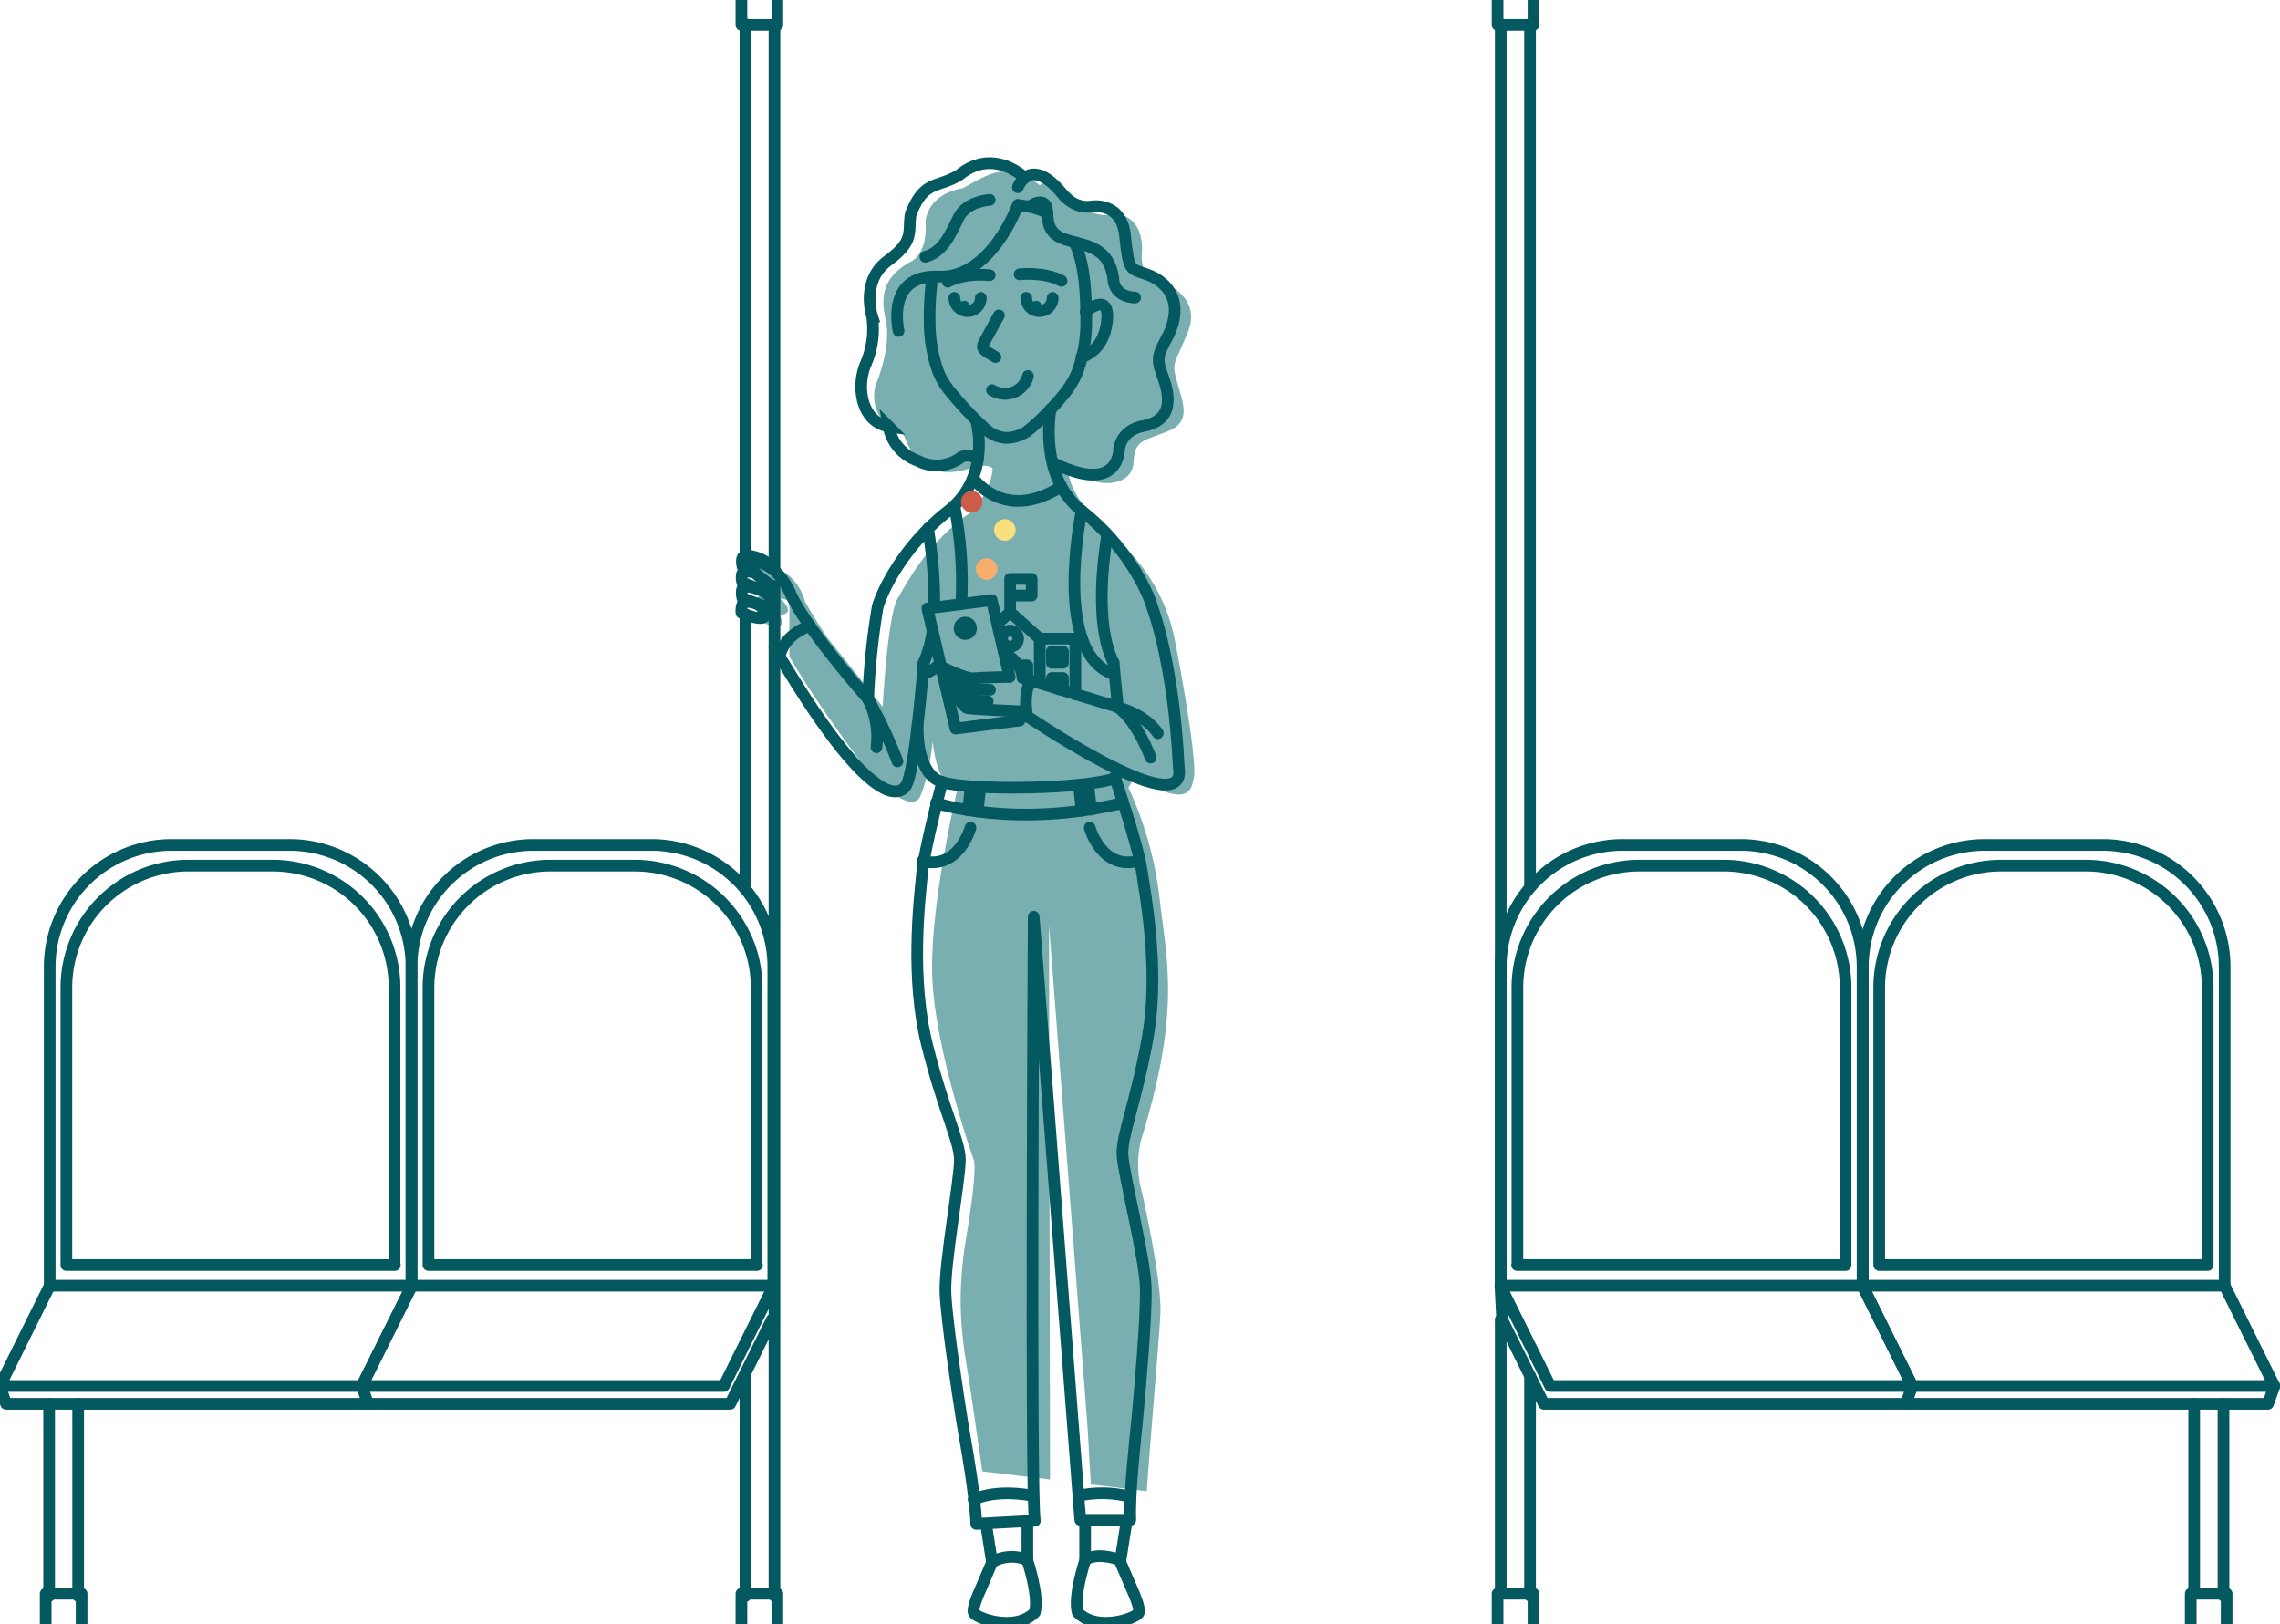 <svg xmlns="http://www.w3.org/2000/svg" xmlns:xlink="http://www.w3.org/1999/xlink" width="351.34" height="250.337" viewBox="0 0 351.34 250.337"><defs><style>.a{fill:#428d92;}.b{fill:#005f64;}.c{clip-path:url(#a);}.d{fill:rgba(66,141,146,0.7);}.e{clip-path:url(#b);}.f,.g{fill:none;stroke:#04585f;stroke-linecap:round;stroke-miterlimit:10;stroke-width:1.8px;}.f{stroke-linejoin:round;}.h{fill:#cd5b49;}.i{fill:#f8ad6a;}.j{fill:#f8e07e;}</style><clipPath id="a"><path class="a" d="M0,55.4H289.23V301L0,266.076Z" transform="translate(0 -55.398)"/></clipPath><clipPath id="b"><path class="b" d="M0,55.4H351.34V305.735H0Z" transform="translate(-57.317 -60.134)"/></clipPath></defs><g transform="translate(-238.683 -3092.663)"><g class="c" transform="translate(296 3097.398)"><path class="d" d="M43.851,2.171s2.084-2.35,5.9,2.616a5.731,5.731,0,0,0,5.676,1.818s4.745-.222,4.124,6.652c.266,4.745,4.036,4.257,4.036,4.257s5.188,2.129,3.06,7.317S64.161,29.355,65,32.459s2.35,6.164-1.463,7.628c-3.814,1.508-5.055,1.375-5.233,4.7s-3.9,3.636-5.942,3.016a40.948,40.948,0,0,1-4.124-1.552s.044,3.326,4.346,7.361,10.2,9.047,12.107,18.8,3.237,18.847,2.927,20.843c-.31,1.951-.754,4.08-5.765,1.863S58.307,93.7,58.307,93.7l-.8,1.286A56.061,56.061,0,0,1,62.3,111.972c1.064,9.534,3.37,17.339-2.838,37.3a16.017,16.017,0,0,0,.133,8.115s3.1,13.57,2.838,18.758-2.483,29.579-2.395,33.215l-1.508,6.208,2.883,8.027s-4.08,3.991-9.446,0a23.186,23.186,0,0,1,1.242-8.071l-.044-5.9h-1.02l-.931-16.009L45.27,116.185l.177,93.216-1.109.089-.089,6.031s1.552,4.656,1.153,8.027c-1.153,2.04-8.2,1.907-9.446,0-.133-1.774,2.838-7.716,2.838-7.716l-.931-5.9H36.356s-2.129-14.945-3.06-21.286c-.887-6.386-2.705-12.816-.8-24.213s1.153-12.107,1.153-12.107-6.164-17.517-6.386-28.736,3.858-28.2,3.858-28.2-3.016-.089-3.769-7.539c-.621,5.721-1.818,8.2-1.818,8.2S24.6,100.841,16,90.686C8.108,80.043,5.269,74.765,5.269,74.765v-8.6l-1.463-.355s2.794,2.35,0,2.572C4.87,70.819,2.7,70.109,2.7,70.109L.17,69.266s-.266-1.818.843-1.685c-2.217-1.685.133-2.35.133-2.35s-2.262-1.242,0-2.395c-2.35-1.242-.4-2.35-.4-2.35A7.77,7.77,0,0,1,7.664,66.3c1.6,2.883,3.548,5.721,3.548,5.721l8.426,10.51s.754-14.013,2.306-16.674c1.552-2.616,4.612-8.559,11.042-13.126,3.592-3.459,3.592-6.918,3.592-6.918s-.576-.887-3.237-.089c-2.661.843-7.894,2.084-10.51-5.233a6.044,6.044,0,0,1-4.213-7.716s2.483-5.676,1.463-10.022.355-6.962,4.08-8.914C26.733,12.193,26.245,7.8,26.245,7.8s.089-4.213,5.765-5.189C35.868.441,39.15-1.776,43.851,2.171Z" transform="translate(59.06 21.661)"/></g><g class="e" transform="translate(296 3097.398)"><g transform="translate(-57.318 -10.637)"><path class="f" d="M337.065,109.821s-3.808-.443-6.465,1.019" transform="translate(-184.553 -61.507)"/><path class="f" d="M355.6,109.521s3.808-.443,6.466,1.018" transform="translate(-198.482 -61.34)"/><path class="f" d="M345.282,123.9l-2.258,4.118c-.354.753-.31.93.354,1.461l1.373.841" transform="translate(-191.352 -69.387)"/><path class="f" d="M336.974,117.8a2.037,2.037,0,1,1-4.074,0" transform="translate(-185.834 -65.988)"/><ellipse class="b" cx="0.797" cy="0.797" rx="0.797" ry="0.797" transform="translate(147.819 52.255)"/><path class="f" d="M361.974,117.8a2.037,2.037,0,1,1-4.074,0" transform="translate(-199.763 -65.988)"/><ellipse class="b" cx="0.797" cy="0.797" rx="0.797" ry="0.797" transform="translate(158.89 52.255)"/><path class="g" d="M351.536,145a3.666,3.666,0,0,1-3.543,2.746A3.753,3.753,0,0,1,346,147.17" transform="translate(-193.133 -81.143)"/><path class="g" d="M377.764,121.222s3.808-3.277,3.277,1.506-3.941,5.491-3.941,5.491" transform="translate(-210.461 -67.285)"/><path class="g" d="M331.58,85.4s-4.074,11.425-12.266,11.071-6.111,8.37-6.111,8.37" transform="translate(-174.728 -47.936)"/><path class="g" d="M355,76.8s1.816-4.916,6.6.709c2.126,2.834,4.65,2.258,4.65,2.258s4.738-.886,5.27,4.561c.576,5.447.753,5,3.321,5.89s5.934,3.543,3.454,9.167c-1.683,3.144-1.993,3.676-1.107,6.155.886,2.436,2.391,6.908-2.657,8.015-3.72.576-3.941,3.631-3.941,3.631s.133,7.13-10.1,2.126" transform="translate(-198.148 -42.035)"/><path class="g" d="M325.686,73.165s-4.738-4.694-9.964-.531c-3.366,2.214-5.491.664-7.617,6.155-.443,2.79.664,4.074-3.543,7.174s-2.391,8.591-2.391,8.591a13.579,13.579,0,0,1-.974,7.262c-1.594,3.676-.576,9.034,3.5,9.654a6.919,6.919,0,0,0,4.517,5.314,6.213,6.213,0,0,0,6.687-.576,2.087,2.087,0,0,1,2.524.531" transform="translate(-167.771 -39.864)"/><path class="g" d="M358.9,85.23s1.594-1.24,2.436-.4-.4,3.808,2.391,5.137,7.4.709,8.148,6.333c.133,2.967,3.366,2.923,3.366,2.923" transform="translate(-200.32 -47.456)"/><path class="f" d="M359.951,86.8a11.711,11.711,0,0,0-4.251-1.2" transform="translate(-198.538 -48.048)"/><path class="f" d="M324.7,103.958a46.251,46.251,0,0,0-.4,6.731,23.261,23.261,0,0,0,1.019,6.908,11.185,11.185,0,0,0,2.258,4.074,49.662,49.662,0,0,0,5.624,5.89,5.043,5.043,0,0,0,2.7,1.107h.487a5.961,5.961,0,0,0,2.967-1.019,39.762,39.762,0,0,0,5.757-5.845,12.893,12.893,0,0,0,2.081-3.631,22.405,22.405,0,0,0,1.24-7.44c0-4.694-.31-8.945-1.771-12.134" transform="translate(-181.043 -55.291)"/><path class="f" d="M332.72,83.7s-3.543.177-4.783,2.7c-1.24,2.48-2.347,5.314-5.137,6.067" transform="translate(-180.207 -46.989)"/><path class="f" d="M296.509,160.6s2.436,8.591-4.34,13.905-10.1,12.134-10.849,14.791a111.623,111.623,0,0,0-1.461,14.171s-9.565-10.805-11.957-16.208-6.2-5.048-6.2-5.048-1.2.709,3.011,3.631" transform="translate(-146.078 -89.835)"/><path class="f" d="M360.438,156.5s-1.993,10.362,4.783,15.676,10.1,12.134,10.849,14.791c0,0,3.321,8.5,4.118,24.755,1.506,9.255-24.489-8.635-24.489-8.635" transform="translate(-198.538 -87.55)"/><path class="f" d="M367.072,242.85l.664,6.82-14.7-4.473s.089-2.258-2.834-3.9" transform="translate(-195.473 -134.798)"/><path class="f" d="M337.405,240.226l.31,1.328-9.875,1.24-4.34-18.51L333.42,223l2.746,11.824" transform="translate(-180.597 -124.602)"/><path class="f" d="M338.617,247.638s-4.3.089-5.535.221S327.9,246,327.9,246s3.144,6.288,4.251,6.465,8.1.487,8.1.487" transform="translate(-183.048 -137.417)"/><path class="f" d="M330.1,251.7l3.587.974,3.144.133" transform="translate(-184.274 -140.592)"/><path class="f" d="M333.7,256.4l1.993.62,2.79.177" transform="translate(-186.28 -143.211)"/><ellipse class="f" cx="0.886" cy="0.886" rx="0.886" ry="0.886" transform="translate(147.863 101.852)"/><path class="f" d="M293.283,241.958s-1.284,16.916-2.746,19c-1.461,2.126-6.421,1.594-18.688-18.732L270.3,239.7" transform="translate(-150.956 -133.906)"/><path class="f" d="M389.8,260.3s4.118.974,6.155,3.986" transform="translate(-217.537 -145.384)"/><path class="f" d="M389.8,260.3s2.657,1.594,5.048,7.75" transform="translate(-217.537 -145.384)"/><line class="f" y2="155.657" transform="translate(119.344 96.228)"/><line class="f" y2="84.095" transform="translate(119.344 9.61)"/><path class="f" d="M260.711,209.806c-.886-.354-1.639-.664-1.639-.664s-.531-1.993.841-1.683c0,0,2.657.266,3.72,1.949" transform="translate(-144.644 -115.925)"/><path class="f" d="M263.711,215.217c.886,1.993-4.738-.576-4.738-.576s-.531-1.993.841-1.683c0,0,.31.044.753.133" transform="translate(-144.588 -118.989)"/><path class="f" d="M259.832,218.26s3.011.31,3.9,2.3-4.738-.576-4.738-.576S258.5,217.95,259.832,218.26Z" transform="translate(-144.606 -121.943)"/><path class="f" d="M259.627,223.591s2.3-.044,2.746,1.727-3.587-.044-3.587-.044S258.608,223.458,259.627,223.591Z" transform="translate(-144.534 -124.927)"/><line class="f" y2="33.7" transform="translate(114.872 218.185)"/><line class="f" y2="29.626" transform="translate(12.045 222.259)"/><line class="f" y2="29.626" transform="translate(7.572 222.259)"/><line class="f" y2="42.291" transform="translate(114.872 100.612)"/><line class="f" y2="81.969" transform="translate(114.872 9.61)"/><line class="f" y2="33.877" transform="translate(235.777 217.964)"/><line class="f" y2="132.851" transform="translate(235.777 9.61)"/><line class="f" y2="42.202" transform="translate(231.26 209.284)"/><line class="f" y2="29.581" transform="translate(342.633 222.259)"/><line class="f" y2="29.227" transform="translate(338.116 222.259)"/><line class="f" y2="194.449" transform="translate(231.26 9.61)"/><path class="f" d="M339.4,180.5c.8,1.063,5.447,6.51,13.551,1.328" transform="translate(-189.456 -100.922)"/><path class="f" d="M302.8,257.3a69.383,69.383,0,0,1,4.561,9.654" transform="translate(-169.064 -143.713)"/><path class="f" d="M304.129,264.784A12.893,12.893,0,0,0,302.8,257.3" transform="translate(-169.064 -143.713)"/><path class="f" d="M276.75,232s-3.9,1.107-4.65,4.694" transform="translate(-151.959 -129.616)"/><path class="f" d="M358.6,251.1s-1.24,1.284-.62,5.447" transform="translate(-199.712 -140.258)"/><path class="f" d="M375.792,191.9s-4.65,22.1,5,25.2" transform="translate(-209.108 -107.274)"/><path class="f" d="M385.037,200.3c-.62,3.764-1.949,13.861.974,19.706" transform="translate(-214.413 -111.954)"/><path class="f" d="M324.38,245.5a6.356,6.356,0,0,1-2.48,1.461" transform="translate(-179.705 -137.138)"/><path class="f" d="M332.9,190.2a60.365,60.365,0,0,1,1.063,15.145" transform="translate(-185.834 -106.327)"/><path class="f" d="M323.529,234.3a17.366,17.366,0,0,1-1.329,4.65" transform="translate(-179.873 -130.898)"/><path class="f" d="M323.7,198.1a65.531,65.531,0,0,1,.974,12.089" transform="translate(-180.708 -110.728)"/><path class="f" d="M320.1,266.3c-.044,2.48.31,7.794,3.764,8.857,4.517,1.417,22.5,1.063,26.7-.62l.531-1.151" transform="translate(-178.698 -148.727)"/><path class="f" d="M323.833,285.353s-2.79,10.23-3.144,14.392c-.4,4.163-1.771,15.854.8,26.127s5,14.658,5.048,17.669-2.436,16.164-2.214,20.68,1.9,15.5,2.569,19.706c.709,4.207,1.993,11.071,2.17,15.765l9.034-.487c-.708-3.9-.177-93.084-.177-93.084l7.174,92.951h7.705c-.133-4.694.709-11.6,1.107-15.854s1.373-15.278,1.284-19.839c-.089-4.517-3.41-17.492-3.587-20.5s1.948-7.572,3.853-17.979-.31-22.009-.93-26.127c-.664-4.118-4.118-14.171-4.118-14.171" transform="translate(-178.627 -158.923)"/><path class="f" d="M326.5,293.6s12,4.03,28.74,0" transform="translate(-182.268 -163.938)"/><line class="f" x1="0.399" y2="3.676" transform="translate(149.191 127.094)"/><line class="f" x1="0.399" y2="3.676" transform="translate(150.653 127.271)"/><g transform="translate(166.285 127.005)"><line class="f" x2="0.443" y2="3.676" transform="translate(1.417)"/><line class="f" x2="0.399" y2="3.676" transform="translate(0 0.177)"/></g><path class="f" d="M339.6,534.854s2.967-1.727,9.122-.62" transform="translate(-189.567 -297.804)"/><path class="f" d="M384.115,534.423a17.565,17.565,0,0,0-8.015-.177" transform="translate(-209.904 -297.816)"/><path class="f" d="M343.9,544.11l.93,5.89a6.033,6.033,0,0,1,5.447-.31V543.8" transform="translate(-191.963 -303.34)"/><path class="f" d="M378.4,543.8v5.89s1.506-1.373,5.447,0l.93-5.89" transform="translate(-211.185 -303.34)"/><path class="f" d="M342.408,557.51l-1.993,4.65s-1.019,2.214-.841,3.056,6.377,3.144,9.432,0c.708-2.48-1.151-8.015-1.151-8.015" transform="translate(-189.541 -310.806)"/><path class="f" d="M382.2,557.51l1.993,4.65s1.019,2.214.841,3.056-6.377,3.144-9.432,0c-.708-2.48,1.151-8.015,1.151-8.015" transform="translate(-209.534 -310.806)"/><path class="f" d="M380,302.2s1.816,6.554,7.4,5.137" transform="translate(-212.077 -168.729)"/><path class="f" d="M329.2,302.2s-1.816,6.554-7.4,5.137" transform="translate(-179.65 -168.729)"/><path class="f" d="M199.8,376.131H144V327.021A18.8,18.8,0,0,1,162.821,308.2h18.112a18.8,18.8,0,0,1,18.821,18.821v49.111Z" transform="translate(-80.586 -172.072)"/><path class="f" d="M200.516,376.954H149.9V334.221a18.8,18.8,0,0,1,18.82-18.82h12.931a18.8,18.8,0,0,1,18.821,18.82v42.734Z" transform="translate(-83.873 -176.084)"/><path class="f" d="M134.405,461.6,126.7,477.055h55.8l7.661-15.455" transform="translate(-70.947 -257.541)"/><path class="f" d="M189.893,473.4l-6.421,12.975h-55.8l-.974-2.746" transform="translate(-70.947 -264.116)"/><path class="f" d="M73.9,376.131H18.1V327.021A18.8,18.8,0,0,1,36.921,308.2H55.033a18.8,18.8,0,0,1,18.821,18.821v49.111Z" transform="translate(-10.439 -172.072)"/><path class="f" d="M74.516,376.954H23.9V334.221A18.8,18.8,0,0,1,42.721,315.4H55.651a18.8,18.8,0,0,1,18.821,18.82v42.734Z" transform="translate(-13.67 -176.084)"/><path class="f" d="M8.461,461.6.8,477.055H56.553L64.258,461.6" transform="translate(-0.8 -257.541)"/><path class="f" d="M57.527,499.246H1.73L.8,496.5" transform="translate(-0.8 -276.986)"/><path class="f" d="M596.7,376.131h55.8V327.021a18.8,18.8,0,0,0-18.82-18.821H615.565a18.8,18.8,0,0,0-18.82,18.821v49.111Z" transform="translate(-365.484 -172.072)"/><path class="f" d="M602.5,376.954h50.616V334.221A18.8,18.8,0,0,0,634.3,315.4H621.365a18.8,18.8,0,0,0-18.821,18.82v42.734Z" transform="translate(-368.716 -176.084)"/><path class="f" d="M660.159,477.055l-.974,2.746h-55.8l-6.421-12.975L596.7,461.6l7.661,15.455h55.8L652.5,461.6" transform="translate(-365.484 -257.541)"/><path class="f" d="M722.7,376.131h55.8V327.021A18.8,18.8,0,0,0,759.677,308.2H741.565a18.8,18.8,0,0,0-18.821,18.821v49.111Z" transform="translate(-435.687 -172.072)"/><path class="f" d="M728.5,376.954h50.616V334.221A18.8,18.8,0,0,0,760.3,315.4H747.321a18.8,18.8,0,0,0-18.821,18.82Z" transform="translate(-438.919 -176.084)"/><path class="f" d="M778.5,461.6l7.661,15.455h-55.8L722.7,461.6" transform="translate(-435.687 -257.541)"/><path class="f" d="M737.8,499.246h55.8l.974-2.746" transform="translate(-444.1 -276.986)"/><rect class="f" width="5.535" height="9.742" transform="translate(114.252 0)"/><rect class="f" width="5.535" height="6.2" transform="translate(114.252 251.531)"/><rect class="f" width="5.535" height="6.2" transform="translate(230.773 251.531)"/><rect class="f" width="5.535" height="6.2" transform="translate(337.585 251.531)"/><rect class="f" width="5.535" height="6.2" transform="translate(7.041 251.531)"/><rect class="f" width="5.535" height="9.742" transform="translate(230.773 0)"/><g transform="translate(153.841 95.121)"><path class="f" d="M362.6,242.91V236.4h5.491v8.591" transform="translate(-356.223 -227.189)"/><path class="f" d="M352.1,226.8" transform="translate(-350.373 -221.84)"/><rect class="f" width="1.727" height="1.727" transform="translate(8.237 11.204)"/><path class="f" d="M366.8,251.384V250.1h1.727v1.727h-.62" transform="translate(-358.563 -234.822)"/><path class="f" d="M355,245.7h1.461v2.391" transform="translate(-351.989 -232.371)"/><ellipse class="f" cx="1.24" cy="1.24" rx="1.24" ry="1.24" transform="translate(0.576 7.971)"/><path class="f" d="M348.2,228.838l1.816-1.638,4.561,4.074" transform="translate(-348.2 -222.063)"/><path class="f" d="M352.3,220.737V215.6h3.321v2.568h-3.277" transform="translate(-350.484 -215.6)"/></g></g></g><g transform="translate(396.488 3171.919) rotate(115)"><circle class="h" cx="1.662" cy="1.662" r="1.662" transform="translate(0 6.459)"/><circle class="i" cx="1.662" cy="1.662" r="1.662" transform="translate(8.432 0)"/><circle class="j" cx="1.662" cy="1.662" r="1.662" transform="translate(1.783 0)"/></g></g></svg>